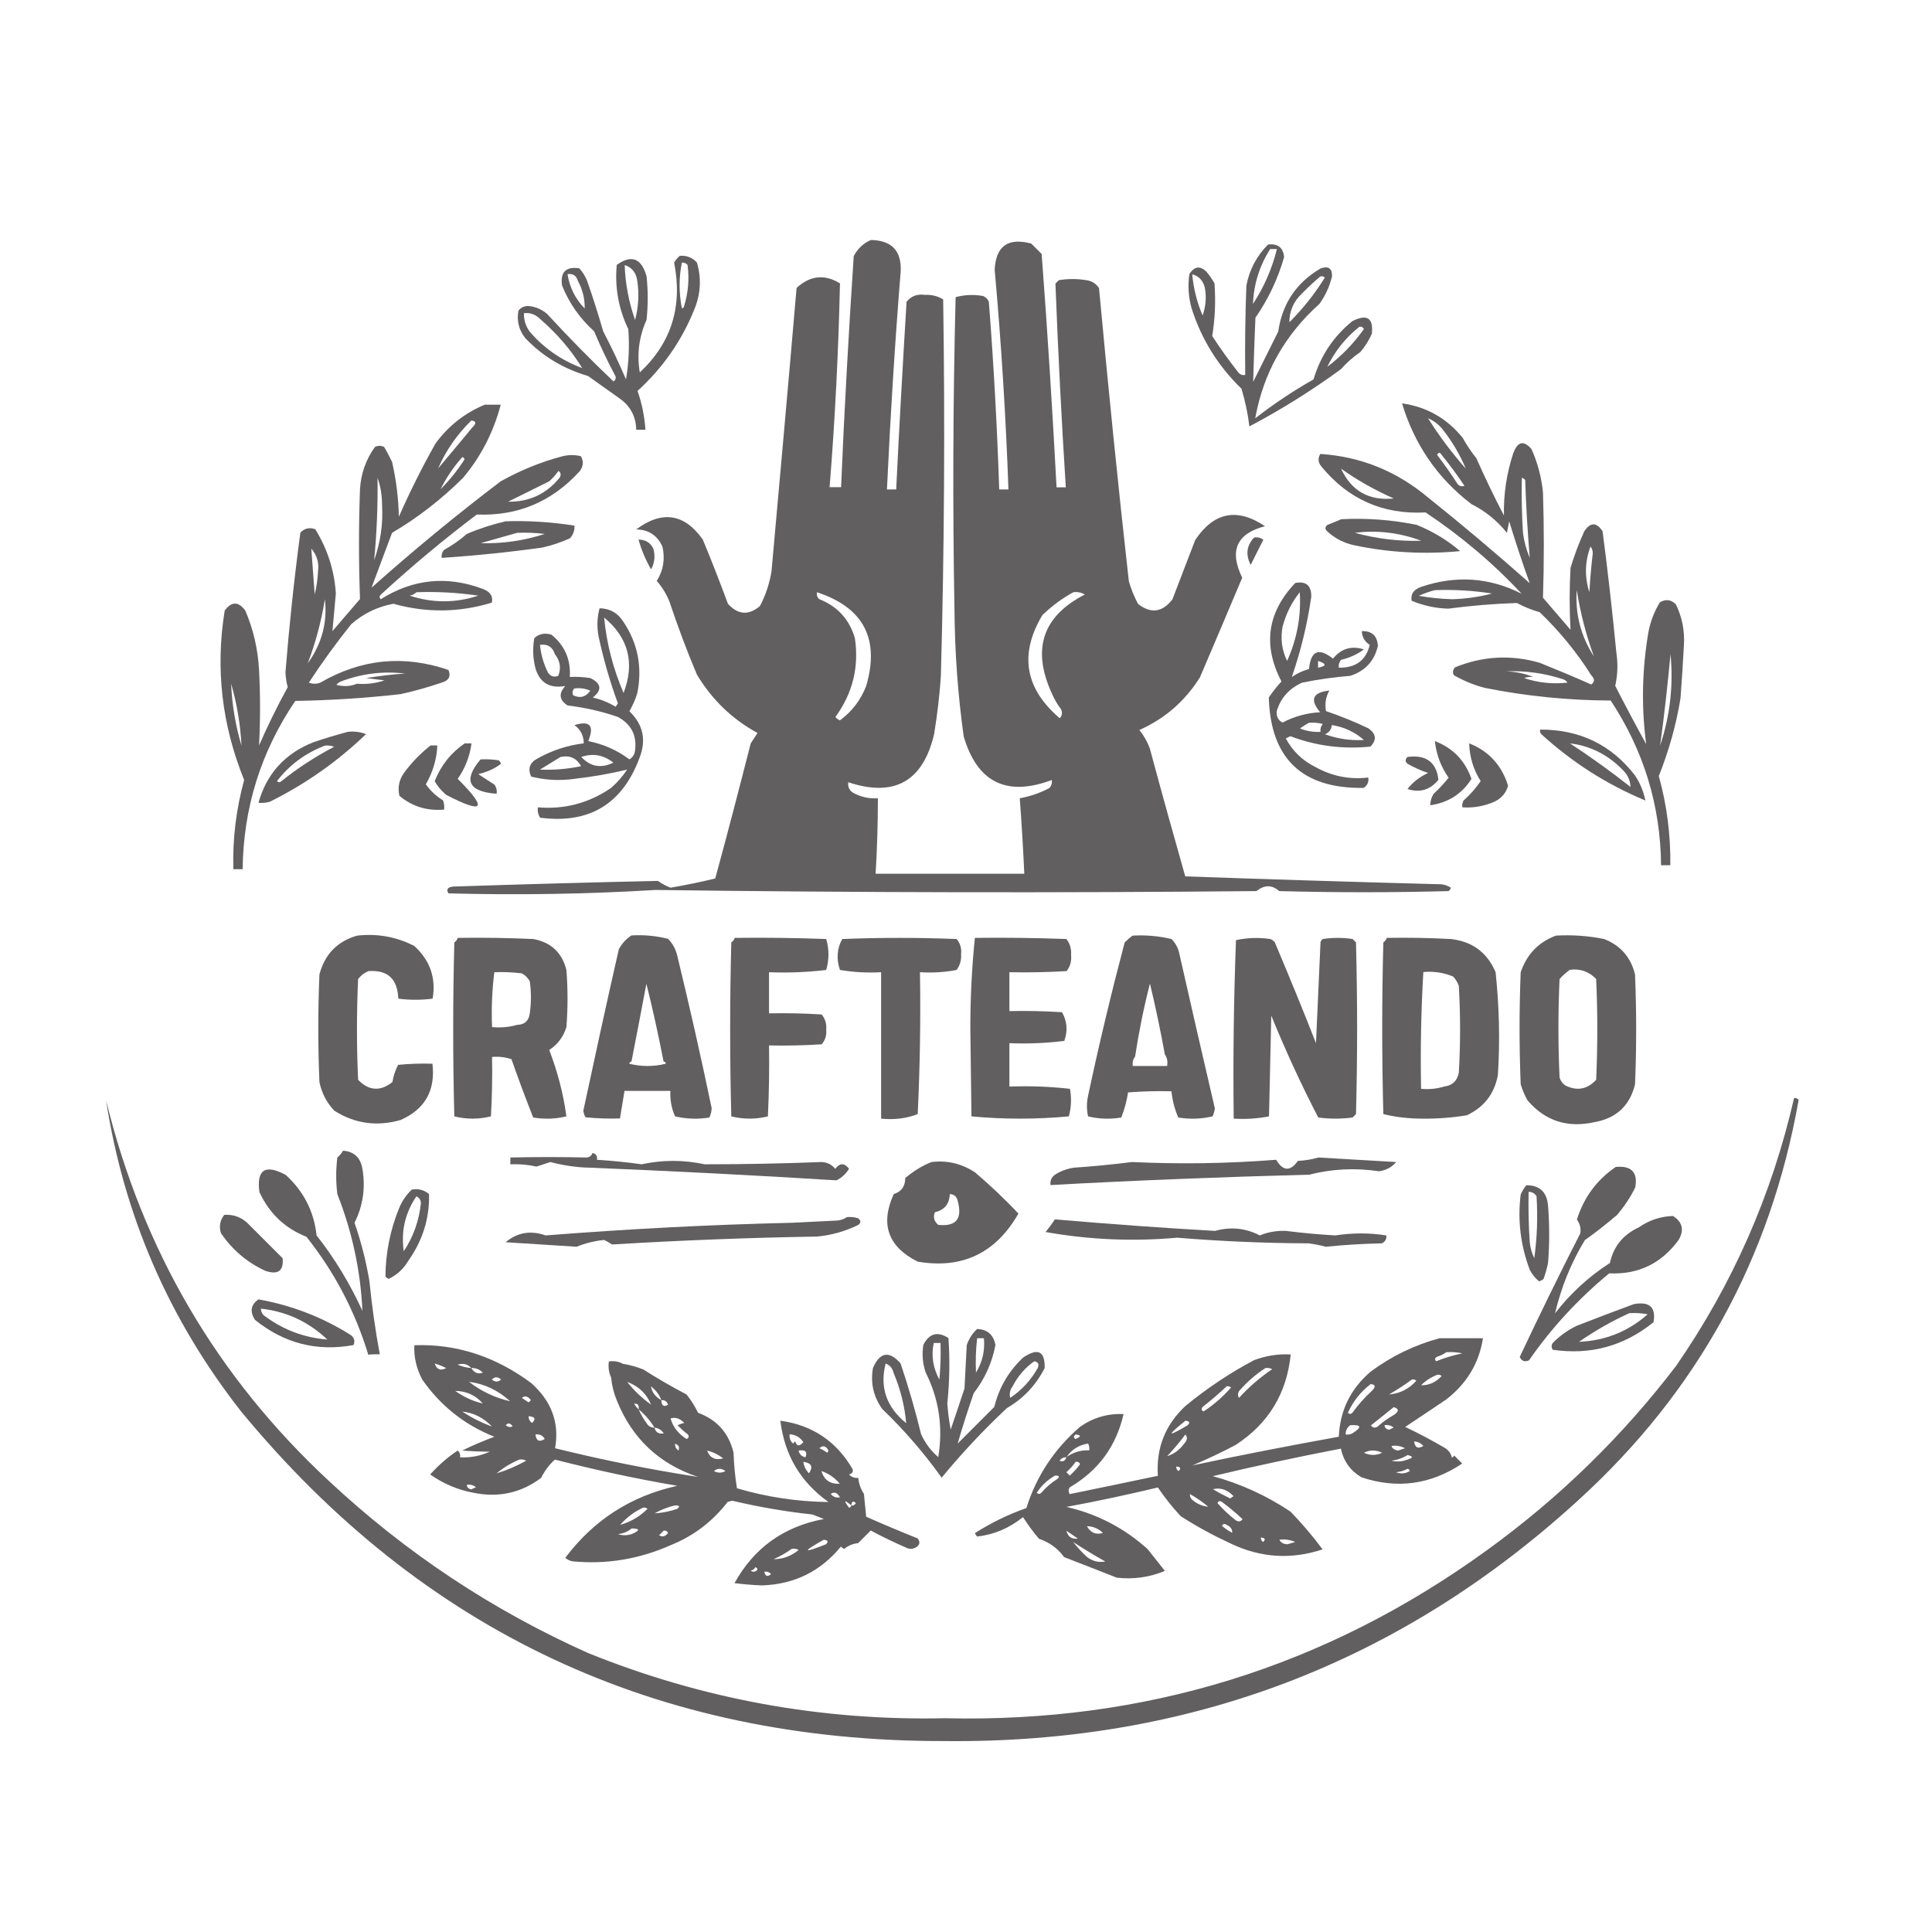 <?xml version="1.0" encoding="utf-8"?>
<!-- Generator: Adobe Illustrator 24.1.0, SVG Export Plug-In . SVG Version: 6.00 Build 0)  -->
<svg version="1.1" id="Capa_1" xmlns="http://www.w3.org/2000/svg" xmlns:xlink="http://www.w3.org/1999/xlink" x="0px" y="0px"
	 viewBox="0 0 1024 1024" style="enable-background:new 0 0 1024 1024;" xml:space="preserve">
<style type="text/css">
	.st0{fill-rule:evenodd;clip-rule:evenodd;fill:#615F60;}
</style>
<g>
	<path class="st0" d="M337.2,280.6c6.6,0.1,11.2,3.2,13.9,9.1c1.5,6.6,0.5,12.6-3,18.2c2.8,3.2,5.1,6.9,6.7,10.9
		c4.4,13.1,9.2,26.1,14.6,38.8c8,13.3,18.7,23.6,32.1,30.9c-1.2,1.8-2.4,3.6-3.6,5.5c-6.1,23.9-12.3,47.8-18.8,71.6
		c-7.7,1.9-15.6,3.5-23.7,4.9c-2.3-0.9-4.6-2.1-6.7-3.6c-36.1,0.8-72.3,1.8-108.6,3c-2.9,0.3-3.7,1.6-2.4,3.6
		c36.6,1,73.2,0.4,109.8-1.8c106.1,1.4,212.2,1.6,318.4,0.6c4.3-3.4,8.3-3.4,12.1,0c29.9,0.8,59.8,0.8,89.8,0c0.6-0.5,1-1.1,1.2-1.8
		c-1.5-0.9-3.1-1.6-4.9-1.8c-45.4-1.2-90.7-2.6-135.9-4.2c-6.4-22.6-12.7-45.2-18.8-67.9c-1.3-3.5-3.2-6.8-5.5-9.7
		c13.5-6,24.2-15.3,32.1-27.9c7.5-17.6,15-35.2,22.4-52.8c-7-14.3-3-23.4,12.1-27.3c-14.8-9.9-27.1-7.5-37,7.3
		c-4,10.5-8.1,21-12.1,31.5c-5.4,6.9-11.4,7.7-18.2,2.4c-2.1-3.9-3.7-7.9-4.9-12.1c-5.8-51.7-11-103.5-15.8-155.3
		c-1.6-2.4-3.8-3.8-6.7-4.2c-4.9-0.8-9.7-0.8-14.6,0c-0.6,0.6-1.2,1.2-1.8,1.8c1.4,36,3.2,72,5.5,108c-1.6,0-3.2,0-4.9,0
		c-2.2-41.3-4.8-82.5-7.9-123.7c-1.8-1.8-3.6-3.6-5.5-5.5c-12.3-3.3-18.8,1.3-19.4,13.9c3.5,38.8,5.9,77.6,7.3,116.4
		c-1.6,0-3.2,0-4.9,0c-1.1-33.2-2.9-66.4-5.5-99.5c-0.6-1.4-1.6-2.4-3-3c-4.9-0.9-9.8-0.7-14.6,0.6c-1.4,55.4-1.6,110.8-0.6,166.2
		c0.2,22.4,1.8,44.6,4.9,66.7c7.2,24.3,22.8,32,46.7,23c0.2,1.6-0.2,3-1.2,4.2c-5,2.7-10.3,4.5-15.8,5.5c1,13.3,1.8,26.7,2.4,40
		c-26.3,0-52.6,0-78.8,0c0.8-13.3,1.2-26.7,1.2-40c-4.7,0.3-9.2-0.7-13.3-3c-1.9-1.3-2.7-3.2-2.4-5.5c24.4,8.1,39.6-0.4,45.5-25.5
		c1.7-10.5,3-21,3.6-31.5c1.8-66.3,2.2-132.6,1.2-198.9c-2.9-1.8-6.2-2.6-9.7-2.4c-4-0.6-7.2,0.6-9.7,3.6c-2,33.1-3.9,66.3-5.5,99.5
		c-1.6,0-3.2,0-4.9,0c1.8-38.6,4.2-77.3,7.3-115.8c0.4-10.8-4.9-16.2-15.8-16.4c-4,1.7-7,4.6-9.1,8.5c-2.7,40.8-5,81.6-6.7,122.5
		c-2,0-4,0-6.1,0c2.9-35.9,4.7-71.9,5.5-108c-8.1-5-15.8-4.2-23,2.4c-4.3,50.2-8.8,100.3-13.3,150.4c-1.1,6.4-3.1,12.5-6.1,18.2
		c-6,5.1-11.7,4.7-17-1.2c-4.2-11.4-8.6-22.7-13.3-34C362.8,272.2,350.9,270.4,337.2,280.6z M552.5,326c5-4.8,10.5-8.9,16.4-12.1
		c2.2-0.3,4.2,0.1,6.1,1.2c-22.4,11.5-28.2,28.9-17.6,52.2c1.3,3,2.9,5.9,4.9,8.5c0.9,1.8,0.7,3.4-0.6,4.9
		C543.2,364.9,540.1,346.7,552.5,326z M433,313.9c24.7,8.1,33.4,24.7,26.1,49.7c-2.9,7.4-7.5,13.5-13.9,18.2c-1-0.4-1.8-1-2.4-1.8
		c9.1-12.5,12.6-26.4,10.3-41.8c-2.9-9.9-9.2-16.8-18.8-20.6C433.1,316.6,432.7,315.3,433,313.9z"/>
	<path class="st0" d="M311.7,199.3c5.7,4,11.3,8.1,17,12.1c5.5,4,8.4,9.5,8.5,16.4c1.6,0,3.2,0,4.9,0c-0.5-7.2-1.9-14.1-4.2-20.6
		c13.5-12.3,23.6-26.8,30.3-43.7c3.2-8,3.6-16.1,1.2-24.3c-2.4-2.7-5.5-3.9-9.1-3.6c-1.2,1-2.2,2.2-3,3.6
		c4.6,23.1-1.4,42.5-18.2,58.2c-1.6-9.7-0.4-19,3.6-27.9c0.8-7.7,0.8-15.4,0-23c-2.7-9.6-7.9-11.7-15.8-6.1
		c-1.1,11.8,0.9,23.2,6.1,34c0.7,8.9,0.3,17.8-1.2,26.7c-3.7-8.6-7.7-17.1-12.1-25.5c-2.6-9-5.4-17.9-8.5-26.7
		c-1-2.5-2.4-4.8-4.2-6.7c-7.1-1-10.1,2-9.1,9.1c3.8,9.5,9.5,17.5,17,24.3c3.3,7.8,6.9,15.5,10.9,23c0.9,1.4,0.7,2.6-0.6,3.6
		c-12.1-11.5-23.9-23.5-35.2-35.8c-2.8-2.4-6-3.8-9.7-4.2c-2.3-0.1-4.1,0.7-5.5,2.4c-1,5.4,0.2,10.3,3.6,14.6
		C287.6,188.9,298.8,195.5,311.7,199.3z M361.4,139.2c1.2-0.1,2.2,0.3,3,1.2c1,7.4,0.4,14.7-1.8,21.8c-0.1,0.7-0.5,1.1-1.2,1.2
		C359.8,155.2,359.8,147.1,361.4,139.2z M331.1,140.5c3.9,1.2,6.1,4.1,6.7,8.5c1,7,0.6,13.8-1.2,20.6
		C333.3,160.1,331.4,150.4,331.1,140.5z M300.8,145.3c2.9-0.4,4.7,0.8,5.5,3.6c2.5,4.6,3.7,9.5,3.6,14.6
		C304.9,158.4,301.9,152.3,300.8,145.3z M286.2,169c9,7.8,16.5,16.5,22.4,26.1c-11-4.1-20.3-10.5-27.9-19.4c-2.1-2.9-3.1-6.2-3-9.7
		C281,165.6,283.9,166.7,286.2,169z"/>
	<path class="st0" d="M658,206c2,6.6,3.4,13.3,4.2,20c16.7-8.8,32.9-18.9,48.5-30.3c3.1-3.5,6.5-6.5,10.3-9.1
		c2.5-2.9,4.5-6.1,6.1-9.7c0.9-8.4-2.5-10.6-10.3-6.7c-10,8.1-16.9,18.4-20.6,30.9c-10.8,6.1-21.1,13-30.9,20.6
		c4.3-24,15.7-44.2,34-60.6c3.2-4.4,5.4-9.3,6.7-14.6c0.1-4.3-1.9-5.7-6.1-4.2c-12.8,7.5-20.3,18.7-22.4,33.4
		c-4.4,8.9-8.9,17.8-13.3,26.7c0.3-11.3,0.7-22.6,1.2-34c6.8-9.8,11.9-20.6,15.2-32.1c-0.5-5.1-3.3-7.3-8.5-6.7
		c-6,6-9.9,13.3-11.5,21.8c-0.6,15.8-0.8,31.5-0.6,47.3c-1.4,0.3-2.6-0.1-3.6-1.2c-4.9-6.3-9.6-12.7-13.9-19.4
		c1.5-9.2,1.9-18.5,1.2-27.9c-1.2-2.2-2.6-4.2-4.2-6.1c-3.4-3.4-6.5-3-9.1,1.2c-0.9,6.2-0.5,12.2,1.2,18.2
		C636.8,179.8,645.6,194,658,206z M720.5,173.2c1.1-0.2,1.9,0.2,2.4,1.2c-5.6,7.9-12.1,14.5-19.4,20
		C707.6,186,713.3,178.9,720.5,173.2z M688.3,157.4c3.7-3.9,7.6-7.6,11.5-10.9c0.9-0.2,1.7,0,2.4,0.6c-5.3,8.6-11.6,16.5-18.8,23.7
		C683.4,165.8,685,161.3,688.3,157.4z M673.2,132c1.2,0,2.4,0,3.6,0c-2.6,10.4-6.8,20.1-12.7,29.1
		C664.5,150.6,667.6,140.9,673.2,132z M638.6,152.6c0.9,5,0.5,9.8-1.2,14.6c-3-7-4.8-14.3-5.5-21.8
		C635.5,146.3,637.7,148.8,638.6,152.6z"/>
	<path class="st0" d="M773.9,292.1c-6.9-5.9-14.6-10.5-23-13.9c-13.2-2.7-26.5-3.7-40-3c-2.3,1-4.7,2-7.3,3c-1.2,0.9-1.4,1.9-0.6,3
		c4.3,4.1,9.3,6.7,15.2,7.9C736.5,292.9,755.1,293.9,773.9,292.1z M718.1,282.4c11.9-1.5,23.6-0.1,35.2,4.2
		C741.3,287,729.5,285.5,718.1,282.4z"/>
	<path class="st0" d="M268,276.3c-6.9,1.6-13.8,3.8-20.6,6.7c-3.7,3.3-7.8,6.1-12.1,8.5c-1,1.2-1.4,2.6-1.2,4.2
		c17.8-1.2,35.6-3,53.4-5.5c5-1.1,9.9-2.8,14.6-4.9c1.7-1.9,2.5-4.1,2.4-6.7C292.4,276.7,280.3,275.9,268,276.3z M288.7,283
		c-11,3.6-22.3,5.2-34,4.9c6.6-1.9,13.1-3.7,19.4-5.5C279,282.2,283.8,282.4,288.7,283z"/>
	<path class="st0" d="M779.9,267.2c7.4,3.7,13.6,8.8,18.8,15.2c0.4-2,0.8-4,1.2-6.1c3.4,11.1,7,22.1,10.9,32.8
		c-17.6-15.6-35.6-30.8-54-45.5c-16.6-13.9-35.6-21.6-57-23c-1.4,2.3-1.2,4.5,0.6,6.7c14.3,17.4,32.7,25.5,55.2,24.3
		c18.6,12.4,35.6,26.7,50.9,43.1c-17.1-8.7-34.9-9.9-53.4-3.6c-3.9,1.4-5.5,3.8-4.9,7.3c6.2,2.6,12.7,4,19.4,4.2
		c12.1-1.6,24.2-2.6,36.4-3c3.9,2.1,7.9,3.7,12.1,4.9c10.5,10.1,19.6,21.2,27.3,33.4c1.9,1.9,1.9,3.5,0,4.9c-9-4-18.1-7.8-27.3-11.5
		c-15.2-4.4-30.2-3.6-44.9,2.4c-1.2,1.3-1.4,2.7-0.6,4.2c5.1,2.9,10.6,5.2,16.4,6.7c22,4.4,44.2,6.6,66.7,6.7
		c17.5,26.5,26.4,55.6,26.7,87.3c1.6,0,3.2,0,4.9,0c0.2-16-1.8-31.8-6.1-47.3c5.3-13.3,9.2-27,11.5-41.2c0.7-9.3,1.3-18.6,1.8-27.9
		c0.5-7.7-0.9-14.9-4.2-21.8c-2.5-2.6-5.3-3-8.5-1.2c-3,4.9-5,10.1-6.1,15.8c-3.4,19.9-3.8,39.7-1.2,59.4
		c-5.6-10.2-11.1-20.5-16.4-30.9c1.3-5.8,1.5-11.7,0.6-17.6c-2.1-21.5-4.5-42.9-7.3-64.3c-3.2-4.9-6.5-4.9-9.7,0
		c-2.9,6.3-5.3,12.8-7.3,19.4c-0.6,11-0.6,21.9,0,32.8c-4.9-5.7-9.7-11.3-14.6-17c0.6-18.6,0.6-37.2,0-55.8c-0.8-8-2.8-15.7-6.1-23
		c-4.2-4.8-7.4-4-9.7,2.4c-3.5,10.6-5.1,21.5-4.9,32.8c-5.2-9.9-10-20-14.6-30.3c-2.7-3.4-5.2-7.1-7.3-10.9
		c-8.4-10.3-19.1-16.4-32.1-18.2C749.6,235.3,761.7,253.3,779.9,267.2z M710.8,248.4c8.7,6.2,18,11.4,27.9,15.8
		C725.6,265.5,716.3,260.3,710.8,248.4z M769.6,317.6c-6.1-0.2-12-0.8-17.6-1.8c2.8-1.3,5.7-2.3,8.5-3c10.2-0.4,20.3,0.2,30.3,1.8
		C783.9,316.4,776.8,317.4,769.6,317.6z M807.8,359.4c1.6-0.6,3.2-0.8,4.9-0.6c-4.5-1.8-9.4-2.8-14.6-3c10.4-0.4,20.5,1,30.3,4.2
		c1,0.3,1.8,0.9,2.4,1.8C823,362.7,815.3,361.9,807.8,359.4z M885.4,346.7c1.6,16.4-0.2,32.5-5.5,48.5
		C882.1,379.1,883.9,362.9,885.4,346.7z M843,289.7c0.8,0.9,1.2,2.2,1.2,3.6c-0.8,6.8-1.4,13.7-1.8,20.6
		C839.8,305.7,840,297.6,843,289.7z M835.7,312.7c1.9,12,4.9,23.7,9.1,35.2C837.9,337.2,834.8,325.5,835.7,312.7z M806.6,253.3
		c0.7,0.1,1.4,0.5,1.8,1.2c0.4,13.8,1.3,27.6,2.4,41.2c-1.8-4.3-3-8.7-3.6-13.3C806.6,272.7,806.4,263,806.6,253.3z M764.8,227.8
		c5.1,6.5,9.1,13.4,12.1,20.6c-7.4-8.4-14.1-17.3-20-26.7C760,223,762.6,225,764.8,227.8z M764.1,241.1c4.3,5.3,8.3,10.7,12.1,16.4
		c-1.8,0.6-3.2,0-4.2-1.8c-3.3-5.1-6.7-9.9-10.3-14.6C762.4,239.6,763.2,239.6,764.1,241.1z"/>
	<path class="st0" d="M123.7,460.7c1.6,0,3.2,0,4.9,0c0.4-32.6,9.7-62.3,27.9-89.2c18.7-0.3,37.3-1.5,55.8-3.6
		c7.4-1.6,14.7-3.7,21.8-6.1c3.8-1.1,5-3.3,3.6-6.7c-23.6-8.1-46.2-5.9-67.9,6.7c-2,0.8-4,0.8-6.1,0c7-10.7,14.5-21,22.4-30.9
		c6.4-5.7,13.9-9.3,22.4-10.9c17.5,4.9,34.9,4.7,52.2-0.6c0.7-3.5-1-5.9-4.9-7.3c-19-7.1-37-5.2-54,5.5c-0.8-0.8-0.8-1.6,0-2.4
		c16.3-15,33.3-29.2,50.9-42.5c21.7,0.9,39.9-6.8,54.6-23c1.9-2.6,2.1-5.2,0.6-7.9c-3.2-0.8-6.5-0.8-9.7,0
		c-11.5,3-22.4,7.5-32.8,13.3c-23.6,17.9-46.4,36.7-68.5,56.4c3.6-9.6,7.2-19.3,10.9-29.1c13.3-7.8,25.9-17.5,37.6-29.1
		c9.6-11.4,16.2-24.4,20-38.8c-2.8,0-5.7,0-8.5,0c-10.6,4.4-19.3,11.3-26.1,20.6c-7.1,12.6-13.6,25.6-19.4,38.8
		c-0.2-9.8-1.4-19.5-3.6-29.1c-1.3-2.7-2.7-5.4-4.2-7.9c-1.6-0.8-3.2-0.8-4.9,0c-4.8,6.7-7.4,14.2-7.9,22.4
		c-0.7,19.4-0.7,38.8,0,58.2c-4.9,5.7-9.7,11.3-14.6,17c0.6-6.6,1.2-13.2,1.8-20c-0.8-12.3-4.5-23.6-10.9-34
		c-3.1-1.1-5.7-0.5-7.9,1.8c-3.3,24.6-5.9,49.2-7.9,74c0.1,2.7,0.5,5.3,1.2,7.9c-5.5,10-10.6,20.4-15.2,30.9c0.7-13.3,0.7-26.6,0-40
		c-0.6-11-3-21.5-7.3-31.5c-3.6-4.9-7.3-4.9-10.9,0c-5,30.8-1.5,60.7,10.3,89.8C125.2,428.8,123.2,444.6,123.7,460.7z M180.7,361.2
		c11-4.2,22.3-5.6,34-4.2c-6.9,0.4-13.8,1.3-20.6,2.4c3.2,0.4,6.5,0.8,9.7,1.2c-4.7,1.6-9.5,2.2-14.6,1.8c-3.4,1.4-7,1.6-10.9,0.6
		C178.9,362.2,179.7,361.6,180.7,361.2z M220.7,313.9c11-0.4,21.9,0.2,32.8,1.8c-12.1,4-24.2,4-36.4,0
		C218.6,315.5,219.8,314.8,220.7,313.9z M291.1,255.1c1.9-1.7,3.5-3.5,4.9-5.5c1.3,0.9,1.5,2.1,0.6,3.6
		c-7.1,8.7-16.2,12.9-27.3,12.7C276.5,262.4,283.8,258.7,291.1,255.1z M233.5,259.3c3-6,6.8-11.7,11.5-17c0.7,0.1,1.1,0.5,1.2,1.2
		C242.5,249.3,238.3,254.5,233.5,259.3z M249.8,222.9c2.6,0.2,2.8,1.5,0.6,3.6c-6.1,7.3-12.1,14.6-18.2,21.8
		C236.3,238.9,242.1,230.4,249.8,222.9z M200.1,253.3c1.6,4.4,2.4,9.2,2.4,14.6c0.6,10-0.9,19.7-4.2,29.1
		C199.7,282.5,200.3,267.9,200.1,253.3z M168.6,302.4c-0.2,4.3-0.8,8.6-1.8,12.7c-0.6-8.1-1.2-16.2-1.8-24.3
		C167.8,294,169.1,297.9,168.6,302.4z M172.2,317.6c1.4,12.2-1.6,23.6-9.1,34C167.3,340.6,170.3,329.3,172.2,317.6z M122.5,362.4
		c3.1,10.6,4.9,21.5,5.5,32.8C124.8,384.5,123,373.6,122.5,362.4z"/>
	<path class="st0" d="M662.9,299.4c2.2-4.4,4.4-8.9,6.7-13.3c-1.4-1.1-3.1-1.5-4.9-1.2C660.7,289.2,660.1,294,662.9,299.4z"/>
	<path class="st0" d="M346.3,290.9c-1.5-3.3-4.2-4.9-7.9-4.9c1.6,5.5,3.8,10.8,6.7,15.8C346.9,298.4,347.4,294.8,346.3,290.9z"/>
	<path class="st0" d="M690.2,361.8c8.4-1.7,16.9-2.9,25.5-3.6c7.9-2.6,12.7-7.8,14.6-15.8c-0.3-5.4-3.1-8-8.5-7.9
		c0.1,3.1,1.5,5.6,4.2,7.3c-2,8.2-7.4,12.2-16.4,12.1c-0.2-1.6,0.2-3,1.2-4.2c4.4-1,8.5-2.8,12.1-5.5c-6.5-2.1-12-0.5-16.4,4.9
		c-7.5-6-11.8-4.2-12.7,5.5c-3.3,0.9-6.3,2.3-9.1,4.2c4.7-13.7,8.2-27.8,10.3-42.5c0.1-5.9-2.7-8.4-8.5-7.3
		c-14.8,15.6-17.3,33-7.3,52.2c-2.5,2.7-4.7,5.5-6.7,8.5c0.9,32.4,17.7,48.4,50.3,47.9c1.9-1.3,2.8-3.1,2.4-5.5
		c-9.9,1.2-19.2-0.7-27.9-5.5c-6.9-3.4-12.2-8.5-15.8-15.2c0.8-0.4,1.6-0.8,2.4-1.2c13.7,5.2,27.9,7,42.5,5.5c3.4-3.6,3-6.8-1.2-9.7
		c-7.3-3.5-14.8-6.5-22.4-9.1c-0.7-3.9-0.1-7.6,1.8-10.9c-8.9,1-10.5,4.8-4.9,11.5c-7.1,0.4-13.7,2.2-20,5.5c-2.3-1.3-3.3-3.4-3-6.1
		C678.8,369.9,683.3,364.9,690.2,361.8z M698.6,350.3c4.6,1.5,4.6,2.7,0,3.6C698.6,352.7,698.6,351.5,698.6,350.3z M679.8,332.1
		c1.8-6.8,4.8-12.8,9.1-18.2c0.8,12.4-1.4,24.6-6.7,36.4C679.4,344.6,678.6,338.5,679.8,332.1z M705.9,384.3c6.4,1,12.1,3.6,17,7.9
		c-7.1,0.4-13.9-0.6-20.6-3C704.5,388.2,705.7,386.6,705.9,384.3z M693.8,383.1c2.5-0.2,4.9,0,7.3,0.6c-1,1.2-1.4,2.6-1.2,4.2
		c-3.8,0.2-7.4-0.4-10.9-1.8C690.6,385,692.2,383.9,693.8,383.1z"/>
	<path class="st0" d="M194,389.1c-3.1-1.2-6.4-1.6-9.7-1.2c-6,1.6-12,3.4-18.2,5.5c-15.1,6-24.8,16.7-29.1,32.1
		c2.1,0.2,4.1,0,6.1-0.6C162,415.5,178.9,403.6,194,389.1z M172.2,395.2c1.7-0.2,3.3,0,4.9,0.6c-9.9,5.2-19.2,11.2-27.9,18.2
		c-0.8,0.8-1.6,0.8-2.4,0C153.5,405.3,162,399.1,172.2,395.2z"/>
	<path class="st0" d="M779.9,412.8c-3.4-9.7-9.9-16.4-19.4-20c0.8,7.1,3.2,13.6,7.3,19.4c-2.4,3-5,5.8-7.9,8.5
		c-1.2,1.8-1.8,3.9-1.8,6.1C767.6,425.4,774.9,420.8,779.9,412.8z"/>
	<path class="st0" d="M230.4,414c1.5,2.8,3.6,5.2,6.1,7.3c20.1,10.4,22.1,7.5,6.1-8.5c4-5.7,6.4-12,7.3-18.8c-1.2,0-2.4,0-3.6,0
		C239,399,233.7,405.7,230.4,414z"/>
	<path class="st0" d="M312.9,359.4c-3.6-0.6-7.3-0.8-10.9-0.6c0.6-9.1-2.6-16.6-9.7-22.4c-3.5-1.1-6.5-0.5-9.1,1.8
		c-0.8,4.4-0.8,8.9,0,13.3c1.7,9.6,7.2,13.7,16.4,12.1c-3.6,4-3.2,7.4,1.2,10.3c9.1,1.1,18,3.1,26.7,6.1c7.1,3.9,10.1,9.8,9.1,17.6
		c-0.2,2.2-1.2,3.8-3,4.9c-6.5-4.9-13.8-8.1-21.8-9.7c3.3-8.2,0.9-11-7.3-8.5c3.3,2.5,4.9,5.7,4.9,9.7c-8.6,1-16.7,3.7-24.3,7.9
		c-4.3,2.2-5.5,5.4-3.6,9.7c7.5,1.9,15.2,2.3,23,1.2c9.5-1.1,18.8-2.7,27.9-4.9c-2.4,3.6-5.2,6.8-8.5,9.7
		c-11.8,8.1-24.8,11.5-38.8,10.3c-0.3,2,0.1,3.8,1.2,5.5c26.1,3.4,43.7-7.3,52.8-32.1c3.5-9.3,1.7-17.4-5.5-24.3
		c1.7-3.1,3.2-6.3,4.2-9.7c2.7-13.6,0.3-26.2-7.3-37.6c-3-4.8-7.2-7.2-12.7-7.3c-1.3,4.7-1.5,9.6-0.6,14.6
		c2.6,12.2,6,24.1,10.3,35.8c-0.4,0.6-0.8,1.2-1.2,1.8c-3.8-2.3-7.8-3.9-12.1-4.9C319.2,365.7,318.8,362.3,312.9,359.4z
		 M295.9,358.2c-2.3,0.9-4.1,0.3-5.5-1.8c-2.3-4.6-3.7-9.5-4.2-14.6c4-0.6,6.6,1,7.9,4.9C296.9,350.3,297.5,354.1,295.9,358.2z
		 M303.8,368.5c-0.6-1.3-0.4-2.5,0.6-3.6c2.9-0.4,5.8,0,8.5,1.2C310.5,369.4,307.5,370.3,303.8,368.5z M286.2,407.9
		c3.7-2.3,7.4-4.5,10.9-6.7c4.9-1,8.5,0.6,10.9,4.9C300.8,407.6,293.6,408.2,286.2,407.9z M308.1,401.2c6.1-2.1,11.7-1.1,17,3
		C318.6,407.4,312.9,406.4,308.1,401.2z M320.2,327.3c12.9,10.7,16.4,24.1,10.3,40C325,354.5,321.5,341.1,320.2,327.3z"/>
	<path class="st0" d="M214.1,409.7c-2.6,3.7-3.4,7.7-2.4,12.1c6.8,5.7,14.7,8.1,23.7,7.3c0.2-1.7,0-3.3-0.6-4.9
		c-3.6-2.2-6.6-5-9.1-8.5c3.7-6.4,5.8-13.3,6.1-20.6c-1.2,0-2.4,0-3.6,0C222.8,399.4,218.1,404.2,214.1,409.7z"/>
	<path class="st0" d="M799.3,416.4c-3.4-10.8-10.2-18.3-20.6-22.4c0.2,7.2,2.2,13.9,6.1,20c-2.6,3.8-5.6,7.2-9.1,10.3
		c-0.6,1.1-0.8,2.4-0.6,3.6c5.9,0.4,11.6-0.6,17-3C795.8,423.1,798.3,420.3,799.3,416.4z"/>
	<path class="st0" d="M254.7,402.5c-9.3,11-6.5,17.1,8.5,18.2c0.3-1.8-0.1-3.4-1.2-4.9c-2.8-1.8-5.7-3.6-8.5-5.5
		c4.4-1,8.5-2.8,12.1-5.5c-0.3-0.7-0.7-1.3-1.2-1.8C261.2,402.5,258,402.3,254.7,402.5z"/>
	<path class="st0" d="M746,418.2c6.5,2.1,12,0.5,16.4-4.9c-1.1-9.4-6.6-13.4-16.4-12.1c-1.3,1.3-1.3,2.5,0,3.6
		c3.5,2,7.1,3.6,10.9,4.9C752.5,411.7,748.9,414.5,746,418.2z"/>
	<path class="st0" d="M866.6,411c-12.6-16.3-29.4-24.4-50.3-24.3c-0.2,0.9,0,1.7,0.6,2.4c16.4,15,34.8,26.7,55.2,35.2
		C871.1,419.5,869.3,415.1,866.6,411z M832.1,394c10.9,1.3,20.4,6.1,28.5,14.6c2.3,2.5,3.5,5.3,3.6,8.5
		C853.8,408.9,843.1,401.2,832.1,394z"/>
	<path class="st0" d="M806,515.3c-0.8,19.8-0.8,39.6,0,59.4c0.9,3,2.1,5.8,3.6,8.5c9.4,11,21.3,14.8,35.8,11.5
		c11.4-2.1,18.5-8.8,21.2-20c0.8-19.4,0.8-38.8,0-58.2c-2.2-9.1-7.7-15.4-16.4-18.8c-8.4-1.7-16.9-2.3-25.5-1.8
		C815.5,499.3,809.3,505.7,806,515.3z M826.6,518.9c1.7-1.9,3.5-3.5,5.5-4.9c5.5-0.7,10.2,1,13.9,4.9c0.8,17.8,0.8,35.6,0,53.4
		c-4.7,5.1-10.1,6.1-16.4,3c-1.5-1.1-2.5-2.5-3-4.2C825.8,553.7,825.8,536.3,826.6,518.9z"/>
	<path class="st0" d="M229.2,563.8c-6.1-0.2-12.1,0-18.2,0.6c-1.5,2.9-2.5,5.9-3,9.1c-6.4,5.1-12.5,4.7-18.2-1.2
		c-0.8-17.8-0.8-35.6,0-53.4c1.5-1.9,3.3-3.3,5.5-4.2c10.2-0.7,15.4,4.1,15.8,14.6c6.1,0.8,12.1,0.8,18.2,0
		c1.9-11-1.4-20.3-9.7-27.9c-9.5-4.9-19.6-6.7-30.3-5.5c-10.5,3-17.2,9.9-20,20.6c-0.8,19-0.8,38,0,57c1.2,5.8,3.8,10.9,7.9,15.2
		c10.9,6.9,22.6,8.5,35.2,4.9C225.2,587.9,230.9,578,229.2,563.8z"/>
	<path class="st0" d="M357.8,591.7c6,1.4,12.1,1.6,18.2,0.6c0.7-1.5,1.1-3.1,1.2-4.9c-5.6-27-11.7-53.9-18.2-80.7
		c-0.8-3.5-2.4-6.5-4.9-9.1c-6.4-1.6-12.8-2.2-19.4-1.8c-2.8,1.8-5,4.2-6.7,7.3c-6.5,28.5-12.7,57-18.8,85.5
		c0.1,1.3,0.5,2.6,1.2,3.6c6.1,0.6,12.1,0.8,18.2,0.6c0.8-4.9,1.6-9.7,2.4-14.6c8.1,0,16.2,0,24.3,0
		C355.1,583,355.9,587.5,357.8,591.7z M333.5,563.8c0.2-0.7,0.6-1.1,1.2-1.2c2.7-13.7,5.3-27.5,7.9-41.2c3.4,13.6,6.4,27.3,9.1,41.2
		c0.7,0.1,1.1,0.5,1.2,1.2C346.5,565.4,340,565.4,333.5,563.8z"/>
	<path class="st0" d="M594.3,592.3c1.7-4.3,2.9-8.8,3.6-13.3c7.7-0.6,15.4-0.8,23-0.6c0.5,4.9,1.7,9.5,3.6,13.9
		c6.1,1,12.2,0.8,18.2-0.6c0.6-1.3,1-2.8,1.2-4.2c-6.4-27.3-12.6-54.6-18.8-81.9c-0.6-3.1-2-5.7-4.2-7.9c-6.8-1.6-13.6-2.2-20.6-1.8
		c-1.4,1-2.9,2.3-4.2,3.6c-7.1,26.9-13.6,54-19.4,81.3c-0.8,3.6-0.8,7.3,0,10.9C582.5,593.1,588.4,593.3,594.3,592.3z M601.6,560.1
		c2-13,4.6-26,7.9-38.8c3,12.5,5.6,25,7.9,37.6c1.2,1.7,1.6,3.7,1.2,6.1c-6.1,0-12.1,0-18.2,0C600.1,563.1,600.5,561.4,601.6,560.1z
		"/>
	<path class="st0" d="M282.6,497.7c-13.3-0.6-26.7-0.8-40-0.6c-0.3,1-0.9,1.8-1.8,2.4c-0.8,30.7-0.8,61.5,0,92.2
		c6.5,1.6,12.9,1.6,19.4,0c0.6-10.5,0.8-21,0.6-31.5c3.6-0.3,7,0.1,10.3,1.2c3.6,10.4,7.5,20.7,11.5,30.9c6,1,11.8,0.8,17.6-0.6
		c-1.6-12-4.7-23.7-9.1-35.2c4.5-2.9,7.5-7,9.1-12.1c0.8-10.1,0.8-20.2,0-30.3C297.9,504.9,292,499.4,282.6,497.7z M280.8,537.1
		c-0.5,4-2.8,6-6.7,6.1c-4.2,1.2-8.6,1.6-13.3,1.2c-0.4-9.9,0-19.6,1.2-29.1c4.9-0.2,9.7,0,14.6,0.6c1.8,1,3.2,2.4,4.2,4.2
		C281.6,525.8,281.6,531.4,280.8,537.1z"/>
	<path class="st0" d="M437.9,514.1c1.6-5.5,1.6-11,0-16.4c-16.2-0.6-32.3-0.8-48.5-0.6c-0.3,1-0.9,1.8-1.8,2.4
		c-0.8,30.7-0.8,61.5,0,92.2c6.5,1.6,12.9,1.6,19.4,0c0.6-12.5,0.8-25.1,0.6-37.6c9.3,0.2,18.6,0,27.9-0.6c1.9-2.2,2.7-4.8,2.4-7.9
		c0.3-3-0.6-5.7-2.4-7.9c-9.3-0.6-18.6-0.8-27.9-0.6c0-7.3,0-14.6,0-21.8C417.7,515.7,427.8,515.3,437.9,514.1z"/>
	<path class="st0" d="M507,497.7c-20.2-0.8-40.4-0.8-60.6,0c-2.8,5.1-3.2,10.6-1.2,16.4c7.2,1.2,14.5,1.6,21.8,1.2
		c0,25.9,0,51.8,0,77.6c7,0.7,13.5-0.1,19.4-2.4c1.2-24.9,1.6-49.9,1.2-75.2c6.7,0.4,13.2,0,19.4-1.2c1.8-2.4,2.6-5.2,2.4-8.5
		C509.7,502.5,508.9,499.9,507,497.7z"/>
	<path class="st0" d="M565.2,497.7c-16.2-0.6-32.3-0.8-48.5-0.6c-1.6,15.7-2.4,31.7-2.4,47.9c0.2,15.6,0.4,31.1,0.6,46.7
		c17.1,1.6,34.3,1.6,51.6,0c1.3-4.8,1.5-9.6,0.6-14.6c-10.6-1.2-21.3-1.6-32.1-1.2c0-7.7,0-15.4,0-23c9.7,0.4,19.4,0,29.1-1.2
		c1.9-5.4,1.5-10.4-1.2-15.2c-9.3-0.6-18.6-0.8-27.9-0.6c0-6.9,0-13.7,0-20.6c10.1,0.2,20.2,0,30.3-0.6c1.9-2.4,2.7-5.3,2.4-8.5
		C567.9,502.9,567.1,500.1,565.2,497.7z"/>
	<path class="st0" d="M672.6,591.7c0.4-17.8,0.8-35.6,1.2-53.4c7.5,18.4,15.8,36.4,24.9,54c6.1,0.8,12.1,0.8,18.2,0
		c0.6-0.6,1.2-1.2,1.8-1.8c0.8-30.3,0.8-60.6,0-91c-0.6-0.6-1.2-1.2-1.8-1.8c-5.3-0.8-10.5-0.8-15.8,0c-0.7,0.5-1.1,1.1-1.2,1.8
		c-0.8,17.8-1.6,35.6-2.4,53.4c-7-17.9-14.3-35.6-21.8-53.4c-0.6-0.8-1.4-1.4-2.4-1.8c-6.1-0.9-12.2-0.7-18.2,0.6
		c-1.2,31.5-1.6,63.1-1.2,94.6C660.1,593.3,666.4,592.9,672.6,591.7z"/>
	<path class="st0" d="M793.9,569.9c1.2-18.3,0.7-36.5-1.2-54.6c-4.4-10.4-12.3-16.3-23.7-17.6c-11.3-0.6-22.6-0.8-34-0.6
		c-0.3,1-0.9,1.8-1.8,2.4c-0.8,30.3-0.8,60.6,0,91c6.6,1.6,13.5,2.4,20.6,2.4c8,0.1,15.9-0.5,23.7-1.8
		C786.6,586.8,792,579.8,793.9,569.9z M773.2,568.6c-0.9,4.4-3.5,6.8-7.9,7.3c-3.8,1.2-7.8,1.6-12.1,1.2c-0.4-20.8,0-41.5,1.2-61.9
		c5.5-0.5,10.8,0.3,15.8,2.4c1.3,1.4,2.3,3,3,4.9C774.1,537.9,774.1,553.3,773.2,568.6z"/>
	<path class="st0" d="M950.9,582c-11.8,51.4-32.6,98.7-62.5,141.9c-28.6,37.5-62,70-100.1,97.6c-85.4,62-181.3,91.7-287.5,89.2
		c-65.5,1.4-128.6-10.1-189.2-34.6c-50.9-22.8-96.5-53.1-137.1-91c-59.5-55.2-98.9-122.6-118.3-202c9.5,61.3,33.4,116.3,71.6,165
		C224,864.8,348.2,923,500.3,922.8c129.6,1.4,241.8-41.2,336.6-128c62.7-57.2,101.5-127.7,116.4-211.7
		C952.8,582.2,952,581.8,950.9,582z"/>
	<path class="st0" d="M559.2,622.6c-1.9,1.3-2.7,3.2-2.4,5.5c45.6-2.5,91.3-4.3,137.1-5.5c12.2-3.1,24.5-3.7,37-1.8
		c3.7-0.5,6.7-2.1,9.1-4.9c-13.8-0.8-27.6-1.6-41.2-2.4c-3.4,1-7,1.6-10.9,1.8c-4,5.7-7.9,5.5-11.5-0.6c-25.5,2-50.9,2.4-76.4,1.2
		c-10.3,1.3-20.6,2.3-30.9,3C565.4,619.5,562.1,620.7,559.2,622.6z"/>
	<path class="st0" d="M270.5,613.5c0,1.2,0,2.4,0,3.6c4.7-0.2,9.3,0.2,13.9,1.2c2.4-0.8,4.9-1.6,7.3-2.4c6.9,1.8,14,2.9,21.2,3
		c43.5,1.8,87,4,130.4,6.7c2.8-1.3,5-3.4,6.7-6.1c-2.4-3.2-4.9-3.2-7.3,0c-1.9-2.3-4.3-3.5-7.3-3.6c-20.7,0.8-41.3,1.2-61.9,1.2
		c-11.2-2.4-22.3-2.4-33.4,0c-7.9-1.1-15.7-1.9-23.7-2.4c0.3-2-0.5-3.2-2.4-3.6c-0.4,1.4-1.4,2.2-3,2.4
		C297.6,613.2,284.1,613.2,270.5,613.5z"/>
	<path class="st0" d="M493.7,615.9c-5,2-9.7,4.9-13.9,8.5c0,4.3-2,7.2-6.1,8.5c-7.3,16-3,27.9,12.7,35.8c23.6,4,41.4-4.5,53.4-25.5
		c-7.3-7.7-15-15-23-21.8C509.7,616.7,502,614.9,493.7,615.9z M503.4,632.9c2.3,0.1,3.7,1.3,4.2,3.6c2.6,9.5-0.8,13.7-10.3,12.7
		c-2.2-1.8-2.8-4-1.8-6.7C500.5,641.4,503.2,638.2,503.4,632.9z"/>
	<path class="st0" d="M810.8,673c1.2,2.4,2.8,4.4,4.9,6.1c0.9-0.2,1.7-0.6,2.4-1.2c1-2.8,1.8-5.6,2.4-8.5c0.8-10.1,0.8-20.2,0-30.3
		c-0.6-7.3-4.4-10.9-11.5-10.9c-1.2,1.4-2.2,3.1-3,4.9C804.3,646.7,805.9,660,810.8,673z M810.2,631.7c1.8,0,3.3,0.8,4.2,2.4
		c0.7,10.9,0.3,21.9-1.2,32.8c-1.3-2.7-2.1-5.5-2.4-8.5C810.2,649.5,810,640.6,810.2,631.7z"/>
	<path class="st0" d="M216.5,668.1c7.5-10.6,11.2-22.3,10.9-35.2c-2.6-2.2-5.6-3-9.1-2.4c-2.9,2.7-5.1,5.9-6.7,9.7
		c-4.8,11.7-7.2,23.9-7.3,36.4c0.5,0.6,1.1,1,1.8,1.2C210.6,675.6,214,672.4,216.5,668.1z M220.7,634.1c1.4,0.6,2.3,1.8,2.4,3.6
		c-1,9.3-4,17.8-9.1,25.5C212.5,652.6,214.7,642.9,220.7,634.1z"/>
	<path class="st0" d="M140.7,673.6c6.7,2.2,9.7,0,9.1-6.7c-6.3-6.3-12.5-12.5-18.8-18.8c-3.4-3.1-7.5-4.5-12.1-4.2
		c-2.3,2.8-2.9,6.1-1.8,9.7C123.1,662.4,130.9,669.1,140.7,673.6z"/>
	<path class="st0" d="M448.8,645.1c-1.3,1-3,1.6-4.9,1.8c-8.1,0.4-16.2,0.8-24.3,1.2c-43.6,1-87.1,3.3-130.4,6.7
		c-7.9-2.8-15-1.6-21.2,3.6c12.6,0.8,25.1,1.6,37.6,2.4c4.7-1.9,9.5-3.1,14.6-3.6c1.5,0.7,2.9,1.5,4.2,2.4
		c36.2-2.2,72.4-3.6,108.6-4.2c7.7-0.7,14.9-2.8,21.8-6.1c1.6-1.2,1.6-2.4,0-3.6C452.9,645.1,450.8,644.9,448.8,645.1z"/>
	<path class="st0" d="M707.7,654.8c-8.7-0.5-17.4-1.3-26.1-2.4c-4.9-0.2-9.5,0.6-13.9,2.4c-7.5-3.9-15.3-4.7-23.7-2.4
		c-28.4-1.6-56.7-3.7-84.9-6.1c-1.5,2.3-3.1,4.5-4.9,6.7c23.2,4.1,46.4,5.1,69.7,3c23.1,1.9,46.4,2.9,69.7,3c3.1,0.4,6.1,1,9.1,1.8
		c9.9-1,19.8-1.6,29.7-1.8c1.8-0.9,2.6-2.3,2.4-4.2C726,653.4,716.9,653.4,707.7,654.8z"/>
	<path class="st0" d="M201.3,717.8c-2.4-12.8-4.2-25.8-5.5-38.8c-1.8-10.6-4.4-20.9-7.9-30.9c4.5-9,5.9-18.5,4.2-28.5
		c-1-6-4.4-9.3-10.3-9.7c-0.8,1.4-1.8,2.6-3,3.6c-0.8,6.5-0.8,12.9,0,19.4c7.8,19.8,12.3,40.4,13.3,61.9
		c-6.6-14.4-14.6-27.7-24.3-40c-1.4-12.8-6.9-23.5-16.4-32.1c-10.8-5.8-15.5-2.8-13.9,9.1c5.2,11.3,13.5,19.2,24.9,23.7
		c14.9,18.7,25.8,39.5,32.8,62.5C197.3,717.8,199.3,717.8,201.3,717.8z"/>
	<path class="st0" d="M889.7,657.2c3.1-5.3,2-9.6-3-12.7c-6.5,0.2-12.6,2.2-18.2,6.1c-8.2,3.8-13.3,10-15.2,18.8
		c-11.2,7.2-20.9,16.1-29.1,26.7c3.2-13.6,8.4-26.6,15.8-38.8c5.8-4.1,11.5-8.6,17-13.3c3.8-4.4,7.1-9.3,9.7-14.6
		c1.5-8-2-11.7-10.3-10.9c-10,6.8-16.9,16.1-20.6,27.9c1.6,2.2,2.2,4.6,1.8,7.3c-11.1,21.7-21.8,43.6-32.1,65.5
		c1,2.2,2.6,2.8,4.9,1.8c12-17.3,26.2-32.6,42.5-46.1C868.2,675.6,880.5,669.8,889.7,657.2z"/>
	<path class="st0" d="M137,688.7c-4.1,2.8-4.7,6.5-1.8,10.9c15.4,12.4,32.8,16.9,52.2,13.3c0.9-2.3,0.3-4.1-1.8-5.5
		C170.6,698,154.4,691.8,137,688.7z M140.7,697.8c-1.6-1-2.4-2.4-2.4-4.2c13.6,1.5,25.3,7,35.2,16.4
		C161.4,709,150.5,705,140.7,697.8z"/>
	<path class="st0" d="M866,691.2c-10,3.7-20.1,7.5-30.3,11.5c-4.8,2.3-9,5.3-12.7,9.1c-0.8,1.2-0.8,2.4,0,3.6
		c19.9,2.9,37.7-1.9,53.4-14.6C877.8,692.9,874.3,689.7,866,691.2z M836.9,711.2c8.5-5.9,17.4-11,26.7-15.2c3.3-0.2,6.5,0,9.7,0.6
		C862.9,705.8,850.7,710.6,836.9,711.2z"/>
	<path class="st0" d="M533.7,746.3c8.8-5.1,15.4-12.2,20-21.2c0.2-9-3.6-10.9-11.5-5.5c-7.6,7.2-12.7,15.9-15.2,26.1
		c-6.5,6.5-12.9,12.9-19.4,19.4c2.5-8.8,5.4-17.7,8.5-26.7c5.8-7.5,9.7-16,11.5-25.5c-1-5.4-4.2-8.3-9.7-8.5
		c-2.5,2.3-4.3,5.1-5.5,8.5c-0.4,7.7-0.8,15.4-1.2,23c-2.4,7.3-4.8,14.5-7.3,21.8c-0.9-4.6-1.5-9.3-1.8-13.9
		c1.2-11.5,1.4-23,0.6-34.6c-5.7-3.7-10.2-2.5-13.3,3.6c-0.8,4.9-0.4,9.8,1.2,14.6c7.1,14.1,9.3,29.1,6.7,44.9
		c-3.9-3.3-6.9-7.4-9.1-12.1c-3.1-12.7-6.7-25.2-10.9-37.6c-6-6.8-10.9-6-14.6,2.4c-1.4,7.9,0.2,15.2,4.9,21.8
		c11.7,11.2,22.2,23.4,31.5,36.4C509.7,770.3,521.3,757.9,533.7,746.3z M536.7,734.8c2.8-5.4,6.6-9.9,11.5-13.3
		c2.1,0.4,2.7,1.6,1.8,3.6c-3.6,6.4-8.4,11.7-14.6,15.8C534.9,738.7,535.3,736.7,536.7,734.8z M517.9,709.3c1.2,0,2.4,0,3.6,0
		c0.6,6.6-0.8,12.6-4.2,18.2C517,721.5,517.2,715.4,517.9,709.3z M469.4,722.7c2.2,0.8,3.6,2.4,4.2,4.9c3.7,8.8,5.9,17.7,6.7,26.7
		C469.8,745.8,466.2,735.3,469.4,722.7z M497.9,731.2c-3.4-6.2-4.4-12.7-3-19.4c1.2,0,2.4,0,3.6,0
		C498.7,718.3,498.5,724.7,497.9,731.2z"/>
	<path class="st0" d="M786,709.3c-7.7,0-15.4,0-23,0c-13.1,3.5-25.3,9.4-36.4,17.6c-10.7,9.1-16.4,20.6-17,34.6
		c-26,4.7-51.9,9.7-77.6,15.2c7.8-3.3,15.5-6.9,23-10.9c17.3-11.3,27-27.2,29.1-47.9c-6.7-0.4-13.2,0.7-19.4,3
		c-13,6.9-25.1,15-36.4,24.3c-10.7,10-15.6,22.3-14.6,37c-15.6,3.3-31.1,6.5-46.7,9.7c-0.8-1.2-0.8-2.4,0-3.6
		c15.1-8.8,24.6-21.7,28.5-38.8c-8.4-0.4-16.1,1.9-23,6.7c-13.6,11.7-23.1,26-28.5,43.1c-9.7,3.4-18.8,7.9-27.3,13.3
		c0.3,0.7,0.7,1.3,1.2,1.8c8.9-1,17-4.4,24.3-10.3c2.6,4,5.4,7.9,8.5,11.5c5.4,1.8,9.9,5,13.3,9.7c9.4,3.6,18.7,7.3,27.9,10.9
		c8.9,1,17.4-0.2,25.5-3.6c-3-3.8-6.1-7.7-9.1-11.5c-12.4-11.2-26.8-18.7-43.1-22.4c16.3-3,32.5-6.5,48.5-10.3
		c3.6,5.3,7.6,10.4,12.1,15.2c8.5,5.5,17.4,10.3,26.7,14.6c15.8,7.5,32,8.5,48.5,3c-5.2-7-10.9-13.7-17-20
		c-12.7-8.5-26.5-14.8-41.2-18.8c22.5-5.4,45.2-10.2,67.9-14.6c1.4,6.6,5,11.7,10.9,15.2c18.9,6.3,36.7,3.9,53.4-7.3
		c-1.4-1.4-2.8-2.8-4.2-4.2c-0.4,0.4-0.8,0.8-1.2,1.2c-0.6-2.5-2-4.3-4.2-5.5c-6.8-4-13.7-7.6-20.6-10.9c7.3-4.8,14.5-9.7,21.8-14.6
		C777.4,733.3,783.9,722.6,786,709.3z M656.8,737.2c4.2-4.8,8.8-8.8,13.9-12.1c1.3-0.2,2.5,0,3.6,0.6c-6.4,4.3-12.3,9.4-17.6,15.2
		C656,739.7,656,738.5,656.8,737.2z M637.4,745.7c4.5-3.5,8.7-7.1,12.7-10.9c0.9-0.2,1.7,0,2.4,0.6c-4.3,4.9-9.2,9.2-14.6,12.7
		C636.8,747.6,636.6,746.7,637.4,745.7z M570.1,760.3c3,0.3,3,1.1,0,2.4C568.9,762.1,568.9,761.3,570.1,760.3z M560.4,783.9
		c-3.2,2-6,4.4-8.5,7.3c-0.8,0.8-1.6,0.8-2.4,0c2.5-3.9,5.8-6.9,9.7-9.1C561.4,782,561.8,782.6,560.4,783.9z M576.1,825.2
		c-2.7-2.5-5.2-5.2-7.3-7.9c5.5,3.6,11.1,7,17,10.3C582.3,828.3,579.1,827.5,576.1,825.2z M584.6,812.5c-3.8,1.1-6.6-0.1-8.5-3.6
		C579.4,809,582.2,810.2,584.6,812.5z M571.3,815.5c-3.3,0.4-5.3-1-6.1-4.2C567.2,812.6,569.2,814.1,571.3,815.5z M561.6,774.2
		c0.9-1.3,2.1-1.9,3.6-1.8c2.7-4.1,6.6-6.5,11.5-7.3c0.6,1.1,0.8,2.4,0.6,3.6c-4.5-0.2-8.6,1.1-12.1,3.6
		C564.6,774.3,563.4,775,561.6,774.2z M570.1,774.8c1.1-0.2,1.9,0.2,2.4,1.2c-1.6,2.2-3.4,4.2-5.5,6.1c-0.6-0.6-1.2-1.2-1.8-1.8
		C567.1,778.6,568.7,776.8,570.1,774.8z M624.7,779.7c-1-0.6-1.4-1.4-1.2-2.4C625.7,777.4,626.1,778.3,624.7,779.7z M627.7,765.1
		c-2.5,3.4-5.5,5.6-9.1,6.7c3.5-3.7,6.7-7.5,9.7-11.5C629.5,761.8,629.3,763.4,627.7,765.1z M629.5,755.4
		c-10.9,6.5-11.3,5.7-1.2-2.4C630.5,753.2,630.9,754,629.5,755.4z M631.9,794.9c-0.9-0.8-1.3-1.8-1.2-3c3.4,1.9,6.6,4.1,9.7,6.7
		C637.3,798.3,634.4,797.1,631.9,794.9z M647.7,808.8c0.5-1.2,1.3-1.4,2.4-0.6c2.1,0.9,3.1,2.3,3,4.2
		C651.2,811.4,649.4,810.2,647.7,808.8z M686.5,817.3c-1.4,0.4-2.8,0.8-4.2,1.2c-2-0.1-3.5-0.9-4.2-2.4
		C681,815.7,683.8,816.1,686.5,817.3z M668.3,814.9c2.2,0.2,2.6,1,1.2,2.4C668.6,816.7,668.2,815.9,668.3,814.9z M655,805.8
		c-3.6-2.8-6.8-5.8-9.7-9.1c0.5-1.2,1.3-1.4,2.4-0.6c3.8,2.8,7.5,5.9,10.9,9.1C657.6,806.5,656.4,806.7,655,805.8z M653.8,793
		c-0.6,0.4-1.2,0.8-1.8,1.2c-3.1-1.5-6.2-3.1-9.1-4.9C646.9,788.3,650.6,789.6,653.8,793z M761.7,719.1c1.9-0.6,3.5-1.4,4.9-2.4
		c2.9-0.2,5.7,0,8.5,0.6c-4.8,1-9.5,2.4-13.9,4.2C760.3,720.5,760.5,719.7,761.7,719.1z M716.8,759.7c-1.1,0.6-2.4,0.8-3.6,0.6
		c0-2.1,0.8-3.7,2.4-4.9C721.6,755,722,756.4,716.8,759.7z M716.8,748.8c-0.8,0.8-1.6,0.8-2.4,0c2.8-6.1,6.8-11.2,12.1-15.2
		c2.6,0.2,2.8,1.5,0.6,3.6C723.3,740.7,719.8,744.6,716.8,748.8z M738.7,750c-3,1.7-5.9,3.7-8.5,6.1c-1.4,0.9-2.6,0.7-3.6-0.6
		c4.1-3.2,8.1-6.5,12.1-9.7C741.6,746.7,741.6,748.1,738.7,750z M744.7,767.6c-1.2,0.4-2.4,0.8-3.6,1.2c-1.9-0.2-3.1-1-3.6-2.4
		C740,766,742.4,766.4,744.7,767.6z M722.9,770c3.1-1.6,6.3-1.6,9.7,0C729.3,771.5,726.1,771.5,722.9,770z M733.8,755.4
		c1.8-0.3,3.4,0.1,4.9,1.2c-0.8,0.4-1.6,0.8-2.4,1.2C734.8,757.6,734,756.8,733.8,755.4z M739.9,780.3c2.3-0.2,4.3-0.8,6.1-1.8
		c0.7,0.1,1.1,0.5,1.2,1.2C744.8,781.1,742.4,781.3,739.9,780.3z M754.4,766.4c-2.8,1.7-4.4,0.9-4.9-2.4
		C751.5,764.1,753.1,764.9,754.4,766.4z M746,771.2c3.1,0.7,3.1,1.5,0,2.4c-2.8,1.1-5.6,1.3-8.5,0.6
		C740.6,773.8,743.5,772.8,746,771.2z M736.2,739.1c4.3-2.5,8.3-5.1,12.1-7.9c0.9-0.2,1.7,0,2.4,0.6
		C746.8,736.2,742,738.6,736.2,739.1z M753.2,734.2c2.5-2.5,5.4-4.3,8.5-5.5c0.9-0.2,1.7,0,2.4,0.6
		C761.1,732.6,757.5,734.3,753.2,734.2z"/>
	<path class="st0" d="M389.3,839.1c4.8,0.6,9.7,1,14.6,1.2c17.2-0.6,31.1-7.5,41.8-20.6c0.5,0.6,1.1,1,1.8,1.2
		c2.1-1.7,4.5-2.7,7.3-3c2.3-2.3,4.5-4.5,6.7-6.7c6.1,3.3,12.4,6.3,18.8,9.1c1.6,0.8,3.2,0.8,4.9,0c2.3-1.3,2.7-2.9,1.2-4.9
		c-9.2-3.7-18.3-7.5-27.3-11.5c-0.4-4-0.8-8.1-1.2-12.1c-1.7-2.6-2.7-5.4-3-8.5c-1.9,0.2-3.6-0.4-4.9-1.8c1.8-0.5,2.4-1.5,1.8-3
		c-8.6-14.7-21.4-23.2-38.2-25.5c2.2,18.2,10.7,32.5,25.5,43.1c-16.5-0.2-32.7-2.6-48.5-7.3c-1-6.2-1.6-12.4-1.8-18.8
		c-2.5-10.5-8.8-17.5-18.8-21.2c-1.7-3.4-3.7-6.7-6.1-9.7c-7.9-4.1-15.6-8.6-23-13.3c-3.6-1.4-7.2-2.4-10.9-3
		c-2.1-1.2-4.6-1.6-7.3-1.2c-0.4,3.1,0,5.9,1.2,8.5c0.4,4.2,1.4,8.2,3,12.1c8.1,20.2,22.4,33.7,43.1,40.6
		c-25.4-3.9-50.7-9-75.8-15.2c2.4-13.5-1.9-25-12.7-34.6c-19-14.1-39.7-20.8-61.9-20c-0.3,6.3,1.1,12.3,4.2,18.2
		c9.7,13.9,22.4,24,38.2,30.3c-5.8,2.2-11.5,4.6-17,7.3c4.8,0.4,9.6,0.6,14.6,0.6c-5,2.3-10.3,3.3-15.8,3c0.3-1.4-0.1-2.6-1.2-3.6
		c-5.4,3.6-10.2,7.8-14.6,12.7c7,4.9,14.7,8.2,23,9.7c13.2,2.7,25.2,0.1,35.8-7.9c1.9-3.8,4.3-7,7.3-9.7
		c21.4,5.5,43.1,10.2,64.9,13.9c-24.6,5.4-44.4,18.2-59.4,38.2c1.1,0.9,2.3,1.5,3.6,1.8c18.1,1.8,35.5-1.1,52.2-8.5
		c12.2-4.9,22.3-12.6,30.3-23c0.8-0.2,1.6-0.4,2.4-0.6c14,3.3,28.2,5.8,42.5,7.3c2,0.8,4,1.6,6.1,2.4
		C415.3,809.1,399.6,820.5,389.3,839.1z M451.2,797.9c0.2-2.2,1-2.6,2.4-1.2C453.1,797.6,452.3,798.1,451.2,797.9
		c-0.1,0.7-0.5,1.1-1.2,1.2C447,795.1,447.4,794.7,451.2,797.9z M421.5,763.9c-0.4,0.4-0.8,0.8-1.2,1.2c-1.4-1.3-2-2.9-1.8-4.9
		c3.2,0.2,5.6,1.6,7.3,4.2C423.6,766.8,422.2,766.6,421.5,763.9z M423.3,768.8c3.6-0.5,4.8,0.7,3.6,3.6
		C424.9,772,423.6,770.7,423.3,768.8z M428.8,780.9c-1.7-1.7-2.7-3.7-3-6.1C430.1,775.4,431.1,777.4,428.8,780.9z M440.3,791.8
		c1.9-1.3,3.5-0.7,4.9,1.8C443.2,794,441.6,793.4,440.3,791.8z M439.1,768.8c-0.2,0.4-0.4,0.8-0.6,1.2c-1.4-1-2.8-1.8-4.2-2.4
		C436.1,765.9,437.8,766.3,439.1,768.8z M435.4,779.7c3.8,1.3,7,3.5,9.7,6.7C440.1,786.7,436.8,784.5,435.4,779.7z M345.1,744.5
		c-4.9-3.5-9.2-7.6-12.7-12.1C338.5,734.7,342.7,738.7,345.1,744.5z M346.9,756.7c-1.8,0-3.3-0.8-4.2-2.4c-1.7-2.3-3.1-4.7-4.2-7.3
		c-0.9-0.8-1.7-1.8-2.4-3c1.9-0.2,2.7,0.8,2.4,3C341.8,749.7,344.6,752.9,346.9,756.7c2.1,0.2,3.7,1.2,4.9,3
		C349.2,760.2,347.5,759.2,346.9,756.7z M350.5,742.1c-3.1-1.7-4.9-4.1-5.5-7.3C347.6,736.8,349.5,739.2,350.5,742.1
		c1.8-0.1,3,0.7,3.6,2.4C351.9,745.9,350.6,745.1,350.5,742.1z M359.6,768.8c-1.3-0.9-1.9-2.1-1.8-3.6
		C359.7,765.8,360.3,767,359.6,768.8z M363.9,762.7c-4.3-2.7-7.2-6.3-8.5-10.9c2.6-0.8,5,0,7.3,2.4c-1.1,0.2-2.3,0.6-3.6,1.2
		c1.7,1.7,3.5,3.4,5.5,4.9C365.3,761.3,365.1,762.1,363.9,762.7z M249.8,789.4c-1.5-0.3-2.3-1.1-2.4-2.4c1.8-0.3,3.4,0.1,4.9,1.2
		C251.5,788.6,250.7,789,249.8,789.4z M281.4,742.1c-0.4,0.4-0.8,0.8-1.2,1.2c-1.2-0.8-2.4-1.6-3.6-2.4
		C278.2,739.6,279.8,740,281.4,742.1z M271.7,756c-1.3,0.6-2.5,0.4-3.6-0.6C269.2,754,270.5,754.2,271.7,756z M265.6,731.2
		c-1.6,1.4-3.2,1.4-4.9,0C262.2,729.6,263.8,729.6,265.6,731.2z M249.8,725.1c2.4-0.1,4.4,0.7,6.1,2.4
		C253.4,728.5,251.4,727.7,249.8,725.1c-2.5-0.2-4.9-0.8-7.3-1.8C245.5,722.4,247.9,723,249.8,725.1z M230.4,722.7
		c2.1,0.6,4.1,1.4,6.1,2.4C233.5,726.7,231.5,725.9,230.4,722.7z M255.9,743.9c-5.4-1.3-10.2-3.5-14.6-6.7
		C247.2,737.3,252.1,739.5,255.9,743.9z M245,748.2c5.8,0.5,11.1,3.1,15.8,7.9C255.3,754.1,250.1,751.5,245,748.2z M248.6,732.4
		c8,1,15.3,4.4,21.8,10.3C262.5,740.9,255.2,737.5,248.6,732.4z M263.2,780.9c3.7-3.1,7.8-5.5,12.1-7.3c1.3-0.2,2.5,0,3.6,0.6
		C273.5,777.2,268.3,779.4,263.2,780.9z M282,754.2c-1.3-0.9-1.9-2.1-1.8-3.6C283.6,750.9,284.2,752.1,282,754.2z M283.8,760.3
		c2.2-0.3,3.9,0.5,4.9,2.4C285.8,764.5,284.2,763.7,283.8,760.3z M334.8,813.1c-2.4,0.8-4.9,0.8-7.3,0c2.9-0.3,5.3-1.3,7.3-3
		C339.3,810.2,339.3,811.2,334.8,813.1z M328.7,808.2c3.5-4,7.6-7,12.1-9.1c0.9-0.2,1.7,0,2.4,0.6
		C339,803.9,334.1,806.7,328.7,808.2z M349.3,813.7c0.9-0.8,1.7-1.6,2.4-2.4c1.1-0.2,1.9,0.2,2.4,1.2
		C352.7,814.4,351.1,814.8,349.3,813.7z M359,799.7c-4,1.4-8.1,2.2-12.1,2.4c3.5-1.9,7.2-3.4,10.9-4.2
		C360.1,797.8,360.5,798.4,359,799.7z M374.8,768.8c3.1,0.8,6,2.2,8.5,4.2C379,774.1,376.2,772.7,374.8,768.8z M378.4,779.7
		c1.9-1.6,3.9-1.6,6.1,0C382.5,780.8,380.5,780.8,378.4,779.7z M436.6,816.1c2.2,0.2,2.6,1,1.2,2.4
		C425.4,823.4,425,822.6,436.6,816.1z M419.7,820.9c1.3-0.2,2.5,0,3.6,0.6c-3.9,3.3-8.4,4.9-13.3,4.9
		C413.5,824.9,416.7,823,419.7,820.9z M408.7,834.3c-1.9,1.6-3.1,1.2-3.6-1.2C406.5,832.8,407.7,833.2,408.7,834.3z M401.5,831.9
		c-1,1.3-2.3,1.5-3.6,0.6c1.1-0.3,1.9-0.9,2.4-1.8C400.9,830.7,401.3,831.1,401.5,831.9z"/>
</g>
</svg>

